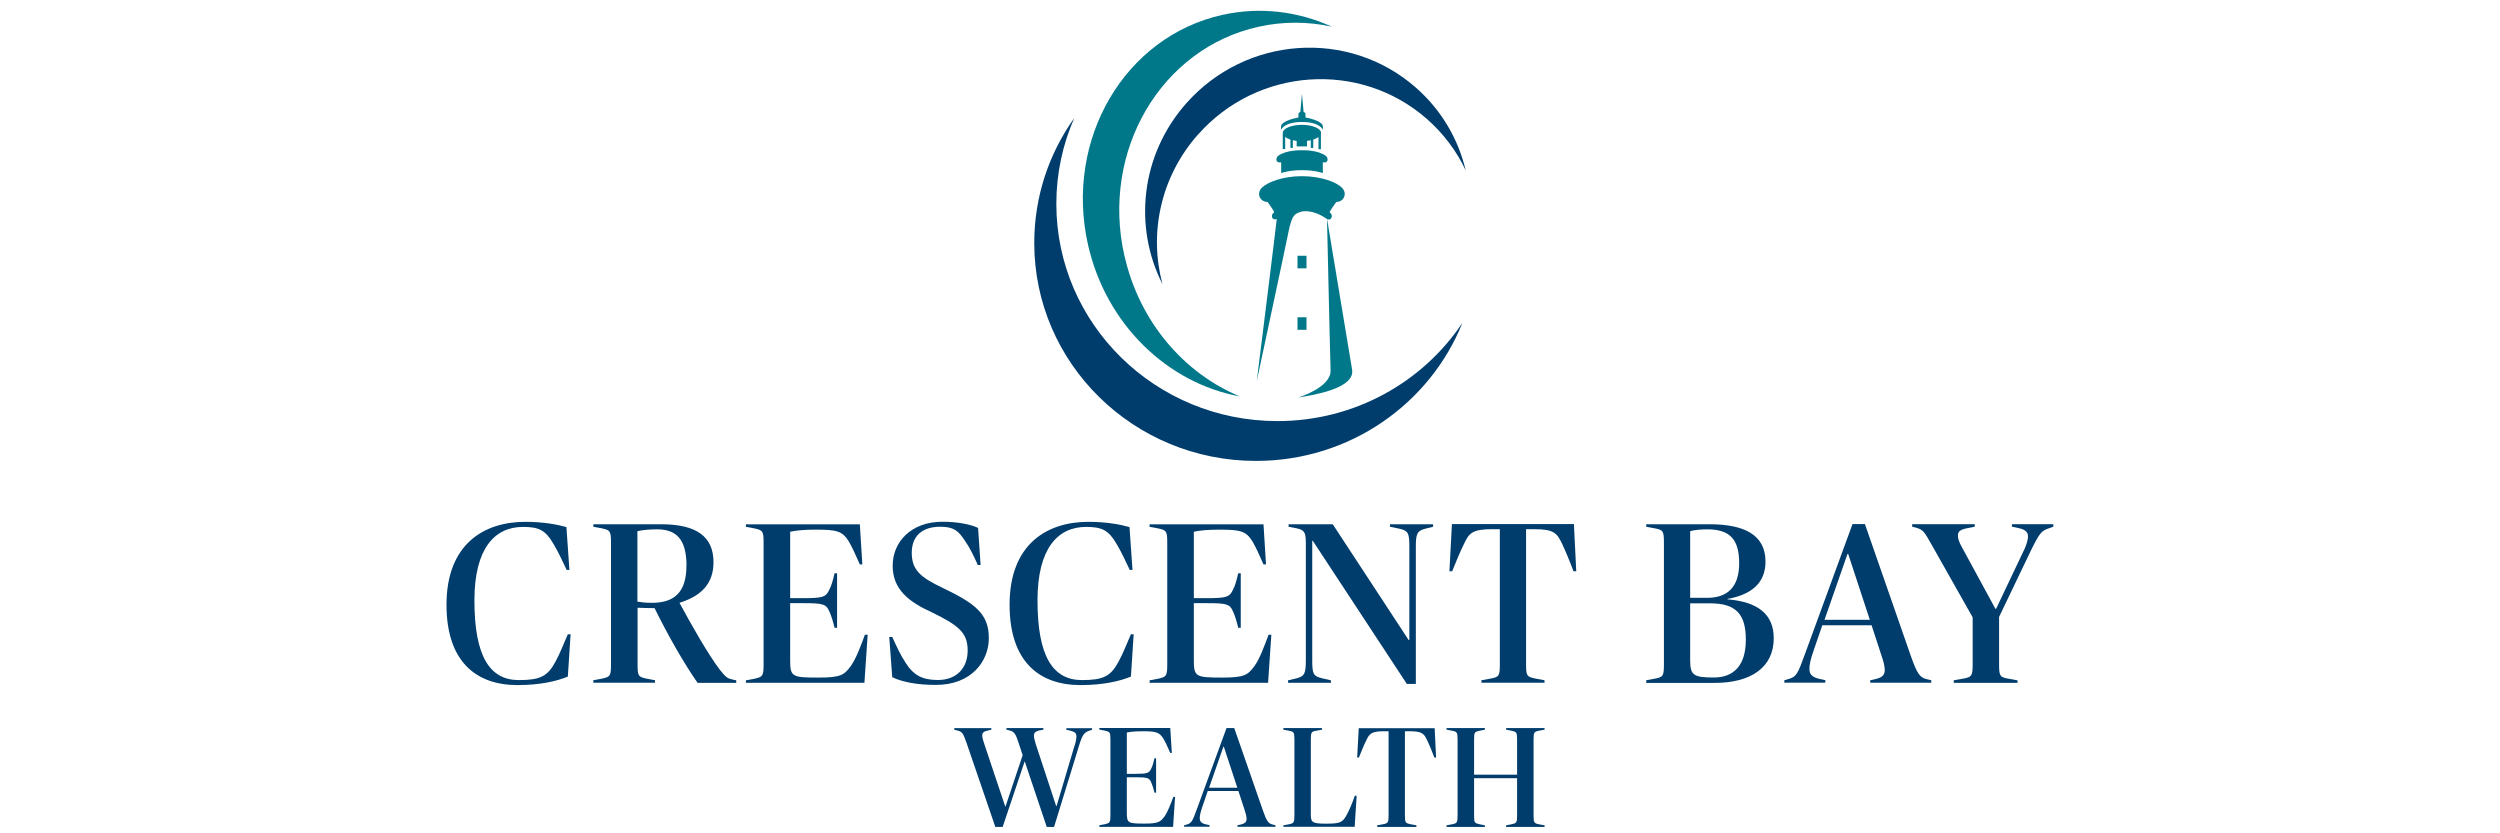 <?xml version="1.0" encoding="UTF-8" standalone="no"?>
<svg xmlns="http://www.w3.org/2000/svg" id="Layer_1" viewBox="0 0 300 100">
  <defs>
    <style>.cls-1{fill:#003d6d;}.cls-2{fill:#00788a;}</style>
  </defs>
  <path class="cls-1" d="M53.58,72.57c0-7.31,4.53-9.95,9.45-9.95,2.13,0,3.78.3,4.94.63l.36,5.14h-.33c-.55-1.15-.97-2.09-1.57-3.1-.97-1.68-1.77-2.06-3.67-2.06-3.4,0-5.83,2.58-5.83,8.82,0,6.73,1.85,9.56,5.33,9.56,2.54,0,3.45-.44,4.39-2.2.52-.93.99-2.17,1.49-3.3h.33l-.33,5.08c-1.33.55-3.31,1.02-6.05,1.02-4.94,0-8.51-2.8-8.51-9.64Z"/>
  <path class="cls-1" d="M121.15,72.57c0-7.31,4.53-9.95,9.45-9.95,2.13,0,3.78.3,4.94.63l.36,5.14h-.33c-.55-1.15-.97-2.09-1.57-3.1-.97-1.68-1.77-2.06-3.67-2.06-3.4,0-5.83,2.58-5.83,8.82,0,6.73,1.85,9.56,5.33,9.56,2.54,0,3.45-.44,4.39-2.2.52-.93.99-2.17,1.49-3.3h.33l-.33,5.08c-1.33.55-3.31,1.02-6.05,1.02-4.94,0-8.51-2.8-8.51-9.64Z"/>
  <path class="cls-1" d="M71.2,81.63l1.02-.19c.97-.22,1.1-.27,1.1-1.7v-14.64c0-1.43-.14-1.48-1.1-1.7l-1.02-.19v-.3h8.12c4.31,0,6.3,1.51,6.3,4.56,0,2.56-1.46,4.04-4.06,4.86v.05c1.33,2.47,3.48,6.26,4.83,8,.69.91.97,1.04,1.46,1.15l.5.11v.3h-4.64c-1.68-2.39-3.62-5.83-5.16-8.96-.55,0-1.33-.03-2.04-.05v6.81c0,1.4.08,1.48,1.1,1.7l.99.19v.3h-7.4v-.3ZM82.38,67.89c0-3.27-1.3-4.37-3.54-4.37-.99,0-1.68.08-2.35.22v8.46c.36.05.91.14,1.74.14,2.71,0,4.14-1.29,4.14-4.45Z"/>
  <path class="cls-1" d="M100.45,75.34h-.3c-.19-.8-.41-1.51-.66-2.03-.36-.82-.77-.93-3.07-.93h-1.6v6.73c0,2.09.14,2.2,3.4,2.2,2.68,0,3.07-.3,3.89-1.4.64-.93,1.16-2.34,1.68-3.74h.33l-.39,5.77h-14.22v-.3l1.02-.19c.97-.22,1.1-.3,1.1-1.7v-14.64c0-1.4-.11-1.48-1.1-1.7l-1.02-.19v-.3h13.67l.3,4.81h-.3c-.5-1.15-.97-2.17-1.35-2.8-.77-1.21-1.44-1.37-3.92-1.37-1.38,0-2.29.08-3.09.25v7.97h1.6c2.32,0,2.68-.14,3.07-.96.28-.49.47-1.21.66-2.03h.3v6.59Z"/>
  <path class="cls-1" d="M107.07,81.28l-.36-4.84h.36c.58,1.26,1.02,2.23,1.68,3.21.86,1.32,1.88,1.95,3.78,1.95,2.26,0,3.59-1.43,3.59-3.54s-1.05-2.99-4.25-4.56c-2.79-1.26-4.75-2.75-4.75-5.61s2.21-5.28,5.97-5.28c1.88,0,3.42.33,4.28.74l.3,4.45h-.33c-.55-1.21-.99-2.12-1.55-2.91-.8-1.24-1.38-1.68-2.98-1.68-2.13,0-3.4,1.1-3.4,3.13s1.02,2.94,3.7,4.2c3.95,1.9,5.55,3.13,5.55,6.04,0,2.75-2.07,5.61-6.35,5.61-2.21,0-4-.33-5.25-.93Z"/>
  <path class="cls-1" d="M148.89,75.34h-.3c-.19-.8-.41-1.51-.66-2.03-.36-.82-.77-.93-3.07-.93h-1.6v6.73c0,2.09.14,2.2,3.4,2.2,2.68,0,3.07-.3,3.89-1.4.64-.93,1.16-2.34,1.68-3.74h.33l-.39,5.77h-14.22v-.3l1.02-.19c.97-.22,1.1-.3,1.1-1.7v-14.64c0-1.4-.11-1.48-1.1-1.7l-1.02-.19v-.3h13.67l.3,4.81h-.3c-.5-1.15-.97-2.17-1.35-2.8-.77-1.21-1.44-1.37-3.92-1.37-1.38,0-2.29.08-3.09.25v7.97h1.6c2.32,0,2.68-.14,3.07-.96.28-.49.47-1.21.66-2.03h.3v6.59Z"/>
  <path class="cls-1" d="M157.55,64.9h-.08v14.32c0,1.65.11,1.9,1.16,2.17l1.08.25v.3h-5.14v-.3l1.05-.25c.88-.25,1.08-.49,1.08-2.14v-14.15c0-1.26-.22-1.51-1.1-1.7l-.97-.19v-.3h5.3l9.11,13.9h.08v-11.18c0-1.62-.11-1.92-1.13-2.17l-1.19-.25v-.3h5.17v.3l-.99.25c-.91.25-1.08.58-1.08,2.12v16.49h-1.08l-11.27-17.15Z"/>
  <path class="cls-1" d="M183.13,63.5v16.24c0,1.37.08,1.48,1.19,1.7l1.02.19v.3h-7.57v-.3l1.05-.19c1.05-.19,1.16-.3,1.16-1.7v-16.24h-.91c-2.4,0-2.79.49-3.37,1.73-.44.88-.94,2.06-1.44,3.32h-.33l.3-5.66h14.64l.28,5.66h-.33c-.47-1.26-.97-2.45-1.38-3.32-.61-1.26-.97-1.73-3.37-1.73h-.94Z"/>
  <path class="cls-1" d="M197.55,81.63l1.02-.19c.99-.19,1.1-.3,1.1-1.7v-14.64c0-1.4-.11-1.51-1.1-1.7l-1.02-.19v-.3h7.6c4.14,0,6.71,1.26,6.71,4.48,0,2.53-1.63,3.96-4.56,4.48v.05c3.65.3,5.55,1.79,5.55,4.67,0,3.49-2.73,5.36-7.1,5.36h-8.2v-.3ZM204.86,71.74c2.4,0,3.84-1.26,3.84-4.15s-1.13-4.07-3.84-4.07c-.77,0-1.57.08-2.04.22v8h2.04ZM209.5,76.77c0-3.05-1.16-4.37-4.28-4.37h-2.4v6.81c0,1.81.39,2.09,2.84,2.09s3.84-1.51,3.84-4.53Z"/>
  <path class="cls-1" d="M214.13,81.63l.47-.14c.97-.27,1.13-.6,2.04-3.13l5.66-15.47h1.49l5.5,15.8c.75,2.12,1.08,2.61,1.88,2.8l.58.14v.3h-7.32v-.3l.64-.14c.91-.22,1.1-.58,1.1-1.13,0-.41-.19-1.13-.36-1.59l-1.22-3.74h-5.91l-1.08,3.13c-.36,1.04-.47,1.65-.47,2.09,0,.66.3.99,1.16,1.21l.75.16v.3h-4.92v-.3ZM218.94,74.38h5.44l-2.6-7.91h-.08l-2.76,7.91Z"/>
  <path class="cls-1" d="M234.46,81.63l1.1-.19c1.02-.19,1.16-.3,1.16-1.7v-5.66l-4.94-8.74c-.86-1.54-1.02-1.76-1.74-1.98l-.58-.16v-.3h7.51v.3l-.94.19c-.91.19-1.08.44-1.08.91,0,.3.11.69.44,1.29l4.06,7.47h.08l3.42-7.2c.25-.55.41-1.13.41-1.48,0-.47-.25-.8-1.05-.99l-.88-.19v-.3h4.97v.3l-.52.19c-.91.3-1.13.55-2.21,2.75l-3.78,7.89v5.72c0,1.4.11,1.51,1.16,1.7l1.05.19v.3h-7.65v-.3Z"/>
  <path class="cls-1" d="M128.98,89.43c.12-.44.19-.75.19-1.06,0-.41-.21-.55-.69-.68l-.52-.12v-.19h3.09v.19l-.29.1c-.69.22-.89.53-1.31,1.93l-2.96,9.63h-.88l-2.63-7.83h-.03l-2.63,7.83h-.88l-3.44-10.04c-.4-1.16-.53-1.39-1.08-1.52l-.41-.1v-.19h4.45v.19l-.45.1c-.46.1-.64.27-.64.58,0,.29.12.65.29,1.16l2.46,7.35h.05l2.05-6.14-.5-1.51c-.34-1.04-.5-1.3-1.05-1.45l-.4-.1v-.19h4.44v.19l-.52.1c-.45.1-.62.31-.62.62,0,.27.1.62.26,1.13l2.41,7.32h.05l2.17-7.3Z"/>
  <path class="cls-1" d="M138.73,95.12h-.19c-.12-.5-.26-.94-.41-1.27-.22-.51-.48-.58-1.91-.58h-1v4.19c0,1.3.09,1.37,2.11,1.37,1.67,0,1.91-.19,2.42-.87.4-.58.72-1.45,1.05-2.33h.21l-.24,3.59h-8.85v-.19l.64-.12c.6-.14.69-.19.69-1.06v-9.12c0-.87-.07-.92-.69-1.06l-.64-.12v-.19h8.51l.19,2.99h-.19c-.31-.72-.6-1.35-.84-1.74-.48-.75-.89-.86-2.44-.86-.86,0-1.43.05-1.93.15v4.96h1c1.44,0,1.67-.09,1.91-.6.17-.31.29-.75.41-1.27h.19v4.1Z"/>
  <path class="cls-1" d="M142.1,99.04l.29-.09c.6-.17.7-.38,1.27-1.95l3.52-9.63h.93l3.42,9.83c.46,1.32.67,1.62,1.17,1.74l.36.09v.19h-4.56v-.19l.4-.09c.57-.14.69-.36.69-.7,0-.26-.12-.7-.22-.99l-.76-2.33h-3.68l-.67,1.95c-.22.65-.29,1.03-.29,1.3,0,.41.19.62.72.75l.46.1v.19h-3.06v-.19ZM145.09,94.53h3.39l-1.62-4.93h-.05l-1.72,4.93Z"/>
  <path class="cls-1" d="M154,99.04l.64-.12c.6-.12.69-.19.69-1.06v-9.12c0-.87-.07-.94-.69-1.06l-.64-.12v-.19h4.64v.19l-.64.12c-.64.1-.7.19-.7,1.06v8.94c0,.96.09,1.16,1.81,1.16s1.98-.15,2.46-.99c.34-.62.69-1.44,1.01-2.36h.22l-.24,3.73h-8.56v-.19Z"/>
  <path class="cls-1" d="M168.59,87.75v10.11c0,.86.05.92.74,1.06l.64.12v.19h-4.71v-.19l.65-.12c.65-.12.72-.19.72-1.06v-10.11h-.57c-1.5,0-1.74.31-2.1,1.08-.28.55-.58,1.28-.89,2.07h-.21l.19-3.52h9.11l.17,3.52h-.21c-.29-.79-.6-1.52-.86-2.07-.38-.79-.6-1.08-2.1-1.08h-.58Z"/>
  <path class="cls-1" d="M173.58,99.04l.64-.12c.62-.12.69-.19.69-1.06v-9.12c0-.87-.07-.94-.69-1.06l-.64-.12v-.19h4.61v.19l-.6.12c-.65.14-.7.19-.7,1.06v4.22h5.16v-4.22c0-.87-.07-.92-.7-1.06l-.62-.12v-.19h4.62v.19l-.65.12c-.6.12-.67.19-.67,1.06v9.12c0,.87.07.94.67,1.06l.65.12v.19h-4.62v-.19l.62-.12c.64-.14.7-.19.7-1.06v-4.48h-5.16v4.48c0,.87.05.92.7,1.06l.6.12v.19h-4.61v-.19Z"/>
  <path class="cls-2" d="M156.23,14.64c-2.18,0-2.51.94-2.51.94t0-.37c0-.76,2.09-1.11,2.09-1.11v-.43c0-.14.23-.25.23-.25l.19-2.17.2,2.17s.23.11.23.25v.43s2.09.35,2.09,1.11v.37s-.32-.94-2.51-.94h0Z"/>
  <path class="cls-2" d="M158.53,15.96c0-.54-1.03-.98-2.3-.98s-2.3.44-2.3.98v1.93h.29v-1.45c.16.12.37.22.63.31v1h.29v-.92c.14.03.3.06.46.08v.66s1.24,0,1.24,0v-.66c.16-.02.32-.05.46-.08v.92h.29v-1c.26-.08.47-.19.63-.31v1.46h.29v-1.93h0Z"/>
  <path class="cls-2" d="M159.1,18.7c-.98-.72-2.71-.67-2.86-.67s-1.89-.05-2.86.67c-.28.2-.39.91.36.78v1.29s.89-.35,2.5-.35,2.5.35,2.5.35v-1.29c.75.13.64-.58.36-.78Z"/>
  <path class="cls-2" d="M162.25,44.34c-.11-.6-2.78-16.74-3-18.06.52.27.81-.47.32-.8-.09-.06.78-1.24.78-1.24.95-.03,1.35-1.04.69-1.71-.66-.67-2.51-1.39-4.81-1.39s-4.14.72-4.81,1.39-.26,1.68.69,1.71c0,0,.87,1.18.78,1.24-.5.34-.23,1.03.32.8-.05.64-2.4,19.45-2.4,19.45,0,0,3.31-15.43,3.93-18.48.38-1.38.56-1.6,1.45-1.86.01,0,1.25-.35,2.98.85.02.02.04.03.07.04q.39,17.32.43,18.17c.07,2.03-3.83,3.24-3.83,3.24,1.62-.25,6.82-1.06,6.41-3.34Z"/>
  <rect class="cls-2" height="1.51" width="1.08" x="155.7" y="30.69"/>
  <rect class="cls-2" height="1.51" width="1.08" x="155.7" y="38.07"/>
  <path class="cls-1" d="M153.29,50.53c-14.65,0-26.53-11.67-26.53-26.07,0-3.66.77-7.14,2.15-10.29-3.03,4.24-4.8,9.41-4.8,14.99,0,14.44,11.91,26.15,26.61,26.15,11.25,0,20.88-6.86,24.77-16.57-4.74,7.1-12.91,11.79-22.2,11.79Z"/>
  <path class="cls-2" d="M134.92,30.66c-2.82-12.56,4.4-24.86,16.11-27.45,2.97-.66,5.95-.63,8.79-.01-4.03-1.83-8.58-2.42-13.11-1.42-11.75,2.6-18.98,14.93-16.16,27.54,2.16,9.65,9.6,16.67,18.23,18.25-6.69-2.78-12.07-8.95-13.85-16.91Z"/>
  <path class="cls-1" d="M143.77,16.14c7.14-8.06,19.43-8.9,27.44-1.88,2.03,1.78,3.6,3.9,4.68,6.2-.89-3.74-2.89-7.24-6-9.96-8.04-7.05-20.36-6.2-27.53,1.89-5.49,6.19-6.36,14.84-2.86,21.71-1.64-6.07-.26-12.86,4.27-17.97Z"/>
</svg>
